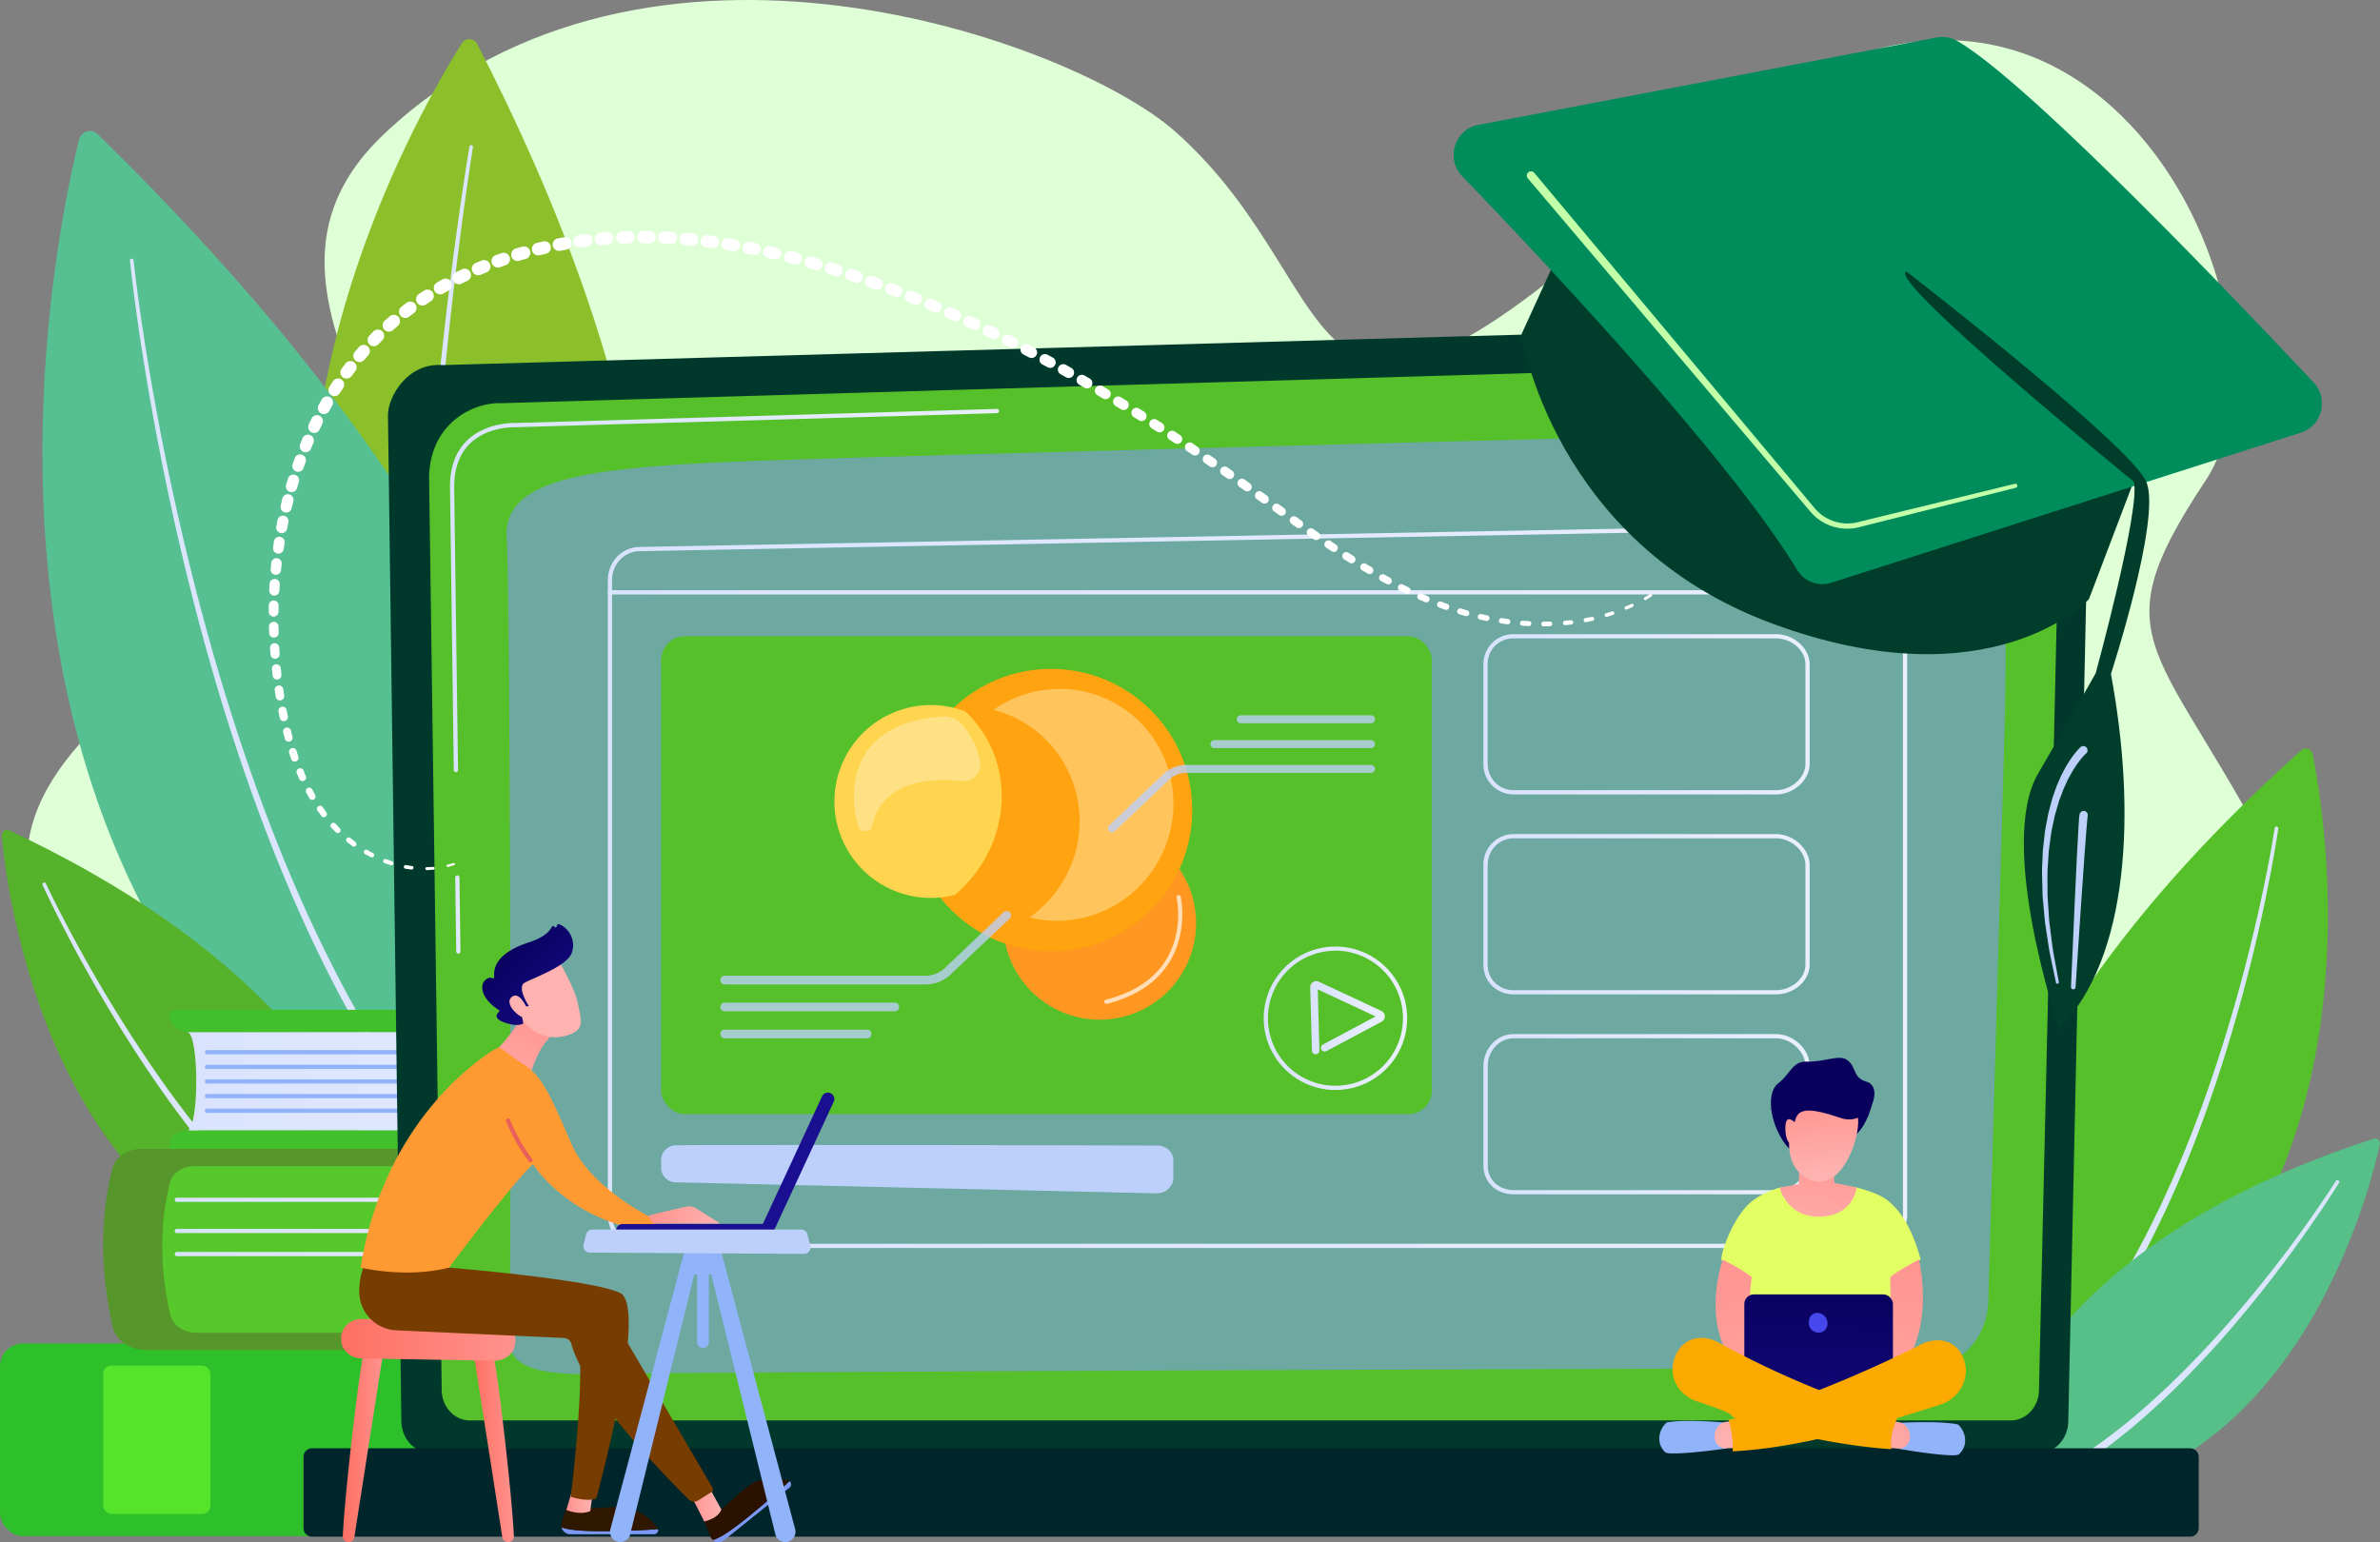 <?xml version="1.0" encoding="UTF-8"?> <svg xmlns="http://www.w3.org/2000/svg" xmlns:xlink="http://www.w3.org/1999/xlink" viewBox="0 0 2090.51 1354.72"><rect x="0" y="0" width="2090.51" height="1354.72" fill="#808080" stroke="none"/> <defs> <style> .cls-1 { fill: #dfffd6; } .cls-2 { fill: #8bc02b; } .cls-3 { fill: #dce5fe; } .cls-4 { fill: #56c092; } .cls-5 { fill: #56b12b; } .cls-6 { fill: #56c02b; } .cls-7 { fill: #56c088; } .cls-8 { fill: url(#linear-gradient); } .cls-9 { fill: #42c02b; } .cls-10 { fill: #91b3fa; } .cls-11 { fill: #2ec02b; } .cls-12 { fill: #56e42b; } .cls-13 { fill: #56c82b; } .cls-14 { fill: url(#linear-gradient-2); } .cls-15 { fill: url(#linear-gradient-3); } .cls-16 { fill: url(#linear-gradient-4); } .cls-17 { fill: #56962b; } .cls-18 { fill: #00392b; } .cls-19 { fill: url(#linear-gradient-5); } .cls-20 { fill: url(#linear-gradient-6); } .cls-21 { opacity: 0.58; } .cls-22 { fill: #7d97f4; } .cls-23 { fill: #00252b; } .cls-24 { fill: url(#linear-gradient-7); } .cls-25 { fill: url(#linear-gradient-8); } .cls-26 { fill: url(#linear-gradient-9); } .cls-27 { fill: url(#linear-gradient-10); } .cls-28 { fill: #bdd0fb; } .cls-29 { fill: url(#linear-gradient-11); } .cls-30, .cls-37, .cls-38 { fill: #fff; } .cls-31 { fill: url(#linear-gradient-12); } .cls-32 { fill: url(#linear-gradient-13); } .cls-33 { fill: #ff9720; } .cls-34 { fill: #ffa410; } .cls-35 { fill: #ffc55c; } .cls-36 { fill: #ffd44e; } .cls-37 { opacity: 0.31; } .cls-38 { opacity: 0.68; } .cls-39 { opacity: 0.78; } .cls-40 { fill: #003e2b; } .cls-41 { fill: #008d5b; } .cls-42 { fill: #c3ffa8; } .cls-43 { fill: url(#linear-gradient-14); } .cls-44 { fill: url(#linear-gradient-15); } .cls-45 { fill: url(#linear-gradient-16); } .cls-46 { fill: #301700; } .cls-47 { fill: url(#linear-gradient-17); } .cls-48 { fill: #2b1100; } .cls-49 { fill: #773c00; } .cls-50 { fill: url(#linear-gradient-18); } .cls-51 { fill: url(#linear-gradient-19); } .cls-52 { fill: #ff9a33; } .cls-53 { fill: url(#linear-gradient-20); } .cls-54 { fill: url(#linear-gradient-21); } .cls-55 { fill: url(#linear-gradient-22); } .cls-56 { fill: url(#linear-gradient-23); } .cls-57 { fill: url(#linear-gradient-24); } .cls-58 { fill: url(#linear-gradient-25); } .cls-59 { fill: url(#linear-gradient-26); } .cls-60 { fill: url(#linear-gradient-27); } .cls-61 { fill: #e2ff64; } .cls-62 { fill: url(#linear-gradient-28); } .cls-63 { fill: url(#linear-gradient-29); } .cls-64 { fill: url(#linear-gradient-30); } .cls-65 { fill: url(#linear-gradient-31); } .cls-66 { fill: url(#linear-gradient-32); } .cls-67 { fill: #fcaa00; } .cls-68 { fill: url(#linear-gradient-33); } .cls-69 { fill: url(#linear-gradient-34); } .cls-70 { fill: url(#linear-gradient-35); } .cls-71 { fill: url(#linear-gradient-36); } .cls-72 { fill: url(#linear-gradient-37); } </style> <linearGradient id="linear-gradient" x1="360.46" y1="1087.34" x2="865.4" y2="1087.34" gradientUnits="userSpaceOnUse"> <stop offset="0" stop-color="#dae3fe"></stop> <stop offset="1" stop-color="#e9effd"></stop> </linearGradient> <linearGradient id="linear-gradient-2" x1="349.66" y1="1191.46" x2="915.41" y2="1191.46" xlink:href="#linear-gradient"></linearGradient> <linearGradient id="linear-gradient-3" x1="349.66" y1="1218.9" x2="902.13" y2="1218.9" xlink:href="#linear-gradient"></linearGradient> <linearGradient id="linear-gradient-4" x1="349.66" y1="1239.1" x2="895.31" y2="1239.1" xlink:href="#linear-gradient"></linearGradient> <linearGradient id="linear-gradient-5" x1="596.04" y1="940.85" x2="600.64" y2="940.85" xlink:href="#linear-gradient"></linearGradient> <linearGradient id="linear-gradient-6" x1="591.41" y1="656.26" x2="1073.64" y2="656.26" xlink:href="#linear-gradient"></linearGradient> <linearGradient id="linear-gradient-7" x1="730.06" y1="915.79" x2="1871.37" y2="915.79" xlink:href="#linear-gradient"></linearGradient> <linearGradient id="linear-gradient-8" x1="1499.16" y1="764.93" x2="1785.67" y2="764.93" xlink:href="#linear-gradient"></linearGradient> <linearGradient id="linear-gradient-9" x1="1499.16" y1="940.6" x2="1785.67" y2="940.6" xlink:href="#linear-gradient"></linearGradient> <linearGradient id="linear-gradient-10" x1="1499.16" y1="1116.27" x2="1785.67" y2="1116.27" xlink:href="#linear-gradient"></linearGradient> <linearGradient id="linear-gradient-11" x1="730.06" y1="657.81" x2="1871.37" y2="657.81" xlink:href="#linear-gradient"></linearGradient> <linearGradient id="linear-gradient-12" x1="1306.13" y1="1031.92" x2="1432.19" y2="1031.92" xlink:href="#linear-gradient"></linearGradient> <linearGradient id="linear-gradient-13" x1="1347.03" y1="1031.47" x2="1412.51" y2="1031.47" xlink:href="#linear-gradient"></linearGradient> <linearGradient id="linear-gradient-14" x1="497.25" y1="1407.02" x2="532.73" y2="1407.02" gradientUnits="userSpaceOnUse"> <stop offset="0" stop-color="#fe7062"></stop> <stop offset="1" stop-color="#ff928e"></stop> </linearGradient> <linearGradient id="linear-gradient-15" x1="612.08" y1="1407.02" x2="647.56" y2="1407.02" xlink:href="#linear-gradient-14"></linearGradient> <linearGradient id="linear-gradient-16" x1="495.79" y1="1314.53" x2="648.93" y2="1314.53" xlink:href="#linear-gradient-14"></linearGradient> <linearGradient id="linear-gradient-17" x1="693.62" y1="1456.66" x2="716.59" y2="1456.66" gradientUnits="userSpaceOnUse"> <stop offset="0" stop-color="#ff928e"></stop> <stop offset="1" stop-color="#feb3b1"></stop> </linearGradient> <linearGradient id="linear-gradient-18" x1="802.39" y1="1458.59" x2="829.81" y2="1458.59" xlink:href="#linear-gradient-17"></linearGradient> <linearGradient id="linear-gradient-19" x1="677.51" y1="1011.8" x2="617.51" y2="1136.8" xlink:href="#linear-gradient-17"></linearGradient> <linearGradient id="linear-gradient-20" x1="701.83" y1="1040.19" x2="680.26" y2="1083.32" gradientUnits="userSpaceOnUse"> <stop offset="0" stop-color="#e1473d"></stop> <stop offset="1" stop-color="#e9605a"></stop> </linearGradient> <linearGradient id="linear-gradient-21" x1="765.58" y1="1204.81" x2="828.91" y2="1204.81" xlink:href="#linear-gradient-17"></linearGradient> <linearGradient id="linear-gradient-22" x1="2557.15" y1="1115.97" x2="2559.15" y2="1194.97" gradientTransform="translate(-2069.8 -150.95) rotate(-7.5)" xlink:href="#linear-gradient-17"></linearGradient> <linearGradient id="linear-gradient-23" x1="2539.23" y1="1463.69" x2="2600.68" y2="1542.81" gradientTransform="translate(-2069.8 -150.95) rotate(-7.5)" gradientUnits="userSpaceOnUse"> <stop offset="0" stop-color="#09005d"></stop> <stop offset="1" stop-color="#1a0f91"></stop> </linearGradient> <linearGradient id="linear-gradient-24" x1="2534.93" y1="1116.54" x2="2536.93" y2="1195.54" gradientTransform="translate(-2069.8 -150.95) rotate(-7.5)" xlink:href="#linear-gradient-17"></linearGradient> <linearGradient id="linear-gradient-25" x1="5185.31" y1="-9174.02" x2="5015.95" y2="-9010.28" gradientTransform="matrix(-1.39, -0.07, -0.07, 1.39, -6236.51, -215.95)" xlink:href="#linear-gradient-23"></linearGradient> <linearGradient id="linear-gradient-26" x1="2364.25" y1="-8925.23" x2="2194.89" y2="-8761.5" gradientTransform="matrix(0.65, -1.23, -1.23, -0.65, 7293.9, -7927.84)" xlink:href="#linear-gradient-23"></linearGradient> <linearGradient id="linear-gradient-27" x1="1983.21" y1="741.57" x2="1990.54" y2="790.9" gradientTransform="translate(-46.67 443.23) rotate(9.25)" xlink:href="#linear-gradient-23"></linearGradient> <linearGradient id="linear-gradient-28" x1="1694.62" y1="1222.48" x2="1807.75" y2="1495.75" xlink:href="#linear-gradient-17"></linearGradient> <linearGradient id="linear-gradient-29" x1="-7298.24" y1="1221.89" x2="-7185.11" y2="1495.16" gradientTransform="matrix(-1, 0, 0, 1, -5403.07, 0)" xlink:href="#linear-gradient-17"></linearGradient> <linearGradient id="linear-gradient-30" x1="1598.93" y1="1120.49" x2="1593.06" y2="1358.08" gradientTransform="matrix(1, 0, 0, 1, 0, 0)" xlink:href="#linear-gradient-23"></linearGradient> <linearGradient id="linear-gradient-31" x1="1903.81" y1="1289.64" x2="1838.55" y2="1466.39" xlink:href="#linear-gradient-17"></linearGradient> <linearGradient id="linear-gradient-32" x1="1773.07" y1="1236.37" x2="1707.78" y2="1413.22" xlink:href="#linear-gradient-17"></linearGradient> <linearGradient id="linear-gradient-33" x1="1797.78" y1="1134.88" x2="1787.11" y2="1241.54" xlink:href="#linear-gradient-17"></linearGradient> <linearGradient id="linear-gradient-34" x1="1794.42" y1="1099.6" x2="1801.76" y2="1168.93" xlink:href="#linear-gradient-17"></linearGradient> <linearGradient id="linear-gradient-35" x1="1983.4" y1="741.54" x2="1990.73" y2="790.87" gradientTransform="translate(-46.67 443.23) rotate(9.25)" xlink:href="#linear-gradient-23"></linearGradient> <linearGradient id="linear-gradient-36" x1="1766.17" y1="1102.59" x2="1773.5" y2="1171.92" xlink:href="#linear-gradient-17"></linearGradient> <linearGradient id="linear-gradient-37" x1="1794.44" y1="1239.57" x2="1790.64" y2="1421.51" gradientUnits="userSpaceOnUse"> <stop offset="0" stop-color="#4042e2"></stop> <stop offset="1" stop-color="#4f52ff"></stop> </linearGradient> </defs> <g id="Illustration"> <g> <path class="cls-1" d="M533.63,255.07c-146.18,137.8,71.09,288.24-31.25,366.79s-536.43,247.07-72,494.8,495.76,380.72,802.93,184.59,275.1-176.45,545-75.06,531.94-100.9,424.47-313.66-166.61-206.15-69.35-352.86S2015.37-35.87,1668.64,286.94,1393,397.88,1227.93,252.58C1138.58,173.91,764.65,37.29,533.63,255.07Z" transform="translate(-196.17 -137.45)"></path> <g> <path class="cls-2" d="M601.92,175.44c-48.45,76.67-312.22,534.37,72.82,859,0,0,251.21-256.62-59.52-858.48A7.67,7.67,0,0,0,601.92,175.44Z" transform="translate(-196.17 -137.45)"></path> <path class="cls-3" d="M611.6,266.77c-4.52,28.57-8.46,57.27-12.15,86s-7,57.47-10,86.26c-6,57.57-10.74,115.29-13.69,173.08s-4.12,115.69-2.18,173.46q1.32,43.34,5.83,86.43c3.07,28.69,7.27,57.27,13.7,85.31h0a3.72,3.72,0,0,1-7.26,1.67v0c-6.35-28.48-10.41-57.34-13.32-86.26s-4.62-57.93-5.32-86.94c-1.6-58,0-116.06,3.25-173.94s8.4-115.65,14.78-173.26q4.77-43.2,10.56-86.28c3.87-28.72,8-57.4,12.7-86a1.57,1.57,0,0,1,3.11.5Z" transform="translate(-196.17 -137.45)"></path> </g> <g> <path class="cls-4" d="M265.66,260C238.16,371.5,104.6,1026.93,697.14,1262.74c0,0,199-408.87-415.28-1007.41A9.71,9.71,0,0,0,265.66,260Z" transform="translate(-196.17 -137.45)"></path> <path class="cls-3" d="M313.46,366c4.33,38.31,10.26,76.5,16.94,114.5S344.75,556.33,353.32,594c17.17,75.24,37.9,149.7,63.43,222.5s55.92,143.94,93.65,211.11c9.38,16.82,19.39,33.27,29.81,49.44s21.41,32,33,47.3a619.21,619.21,0,0,0,77.09,85.38l0,0a3.72,3.72,0,1,1-5,5.49v0a626.53,626.53,0,0,1-77.6-86.73q-17.46-23.3-33.07-47.86c-10.43-16.34-20.43-32.95-29.79-49.92-37.65-67.77-67.75-139.41-93.09-212.48s-45.7-147.86-62.55-223.31q-12.61-56.61-22.43-113.78c-6.52-38.11-12.28-76.33-16.45-114.81a1.58,1.58,0,0,1,3.14-.34Z" transform="translate(-196.17 -137.45)"></path> </g> <g> <path class="cls-5" d="M197.67,872.12c5.5,58.35,50.28,396.13,350.28,398.77,0,0,23.33-232.18-343.84-404C200.9,865.38,197.31,868.3,197.67,872.12Z" transform="translate(-196.17 -137.45)"></path> <path class="cls-3" d="M236.43,913.57c7.87,16.65,16.41,33,25.18,49.28S279.54,995.11,289,1011s19.3,31.46,29.46,46.85,20.66,30.56,31.63,45.36,22.24,29.4,34.14,43.45,24.1,27.85,37.1,40.85c3.18,3.33,6.49,6.5,9.82,9.67s6.55,6.44,10,9.45l10.25,9.19,10.59,8.79A377.78,377.78,0,0,0,507,1256l0,0a3.72,3.72,0,1,1-3.78,6.41l0,0c-32.07-19.37-60.58-43.79-86.4-70.47-13-13.27-25.2-27.29-37-41.57s-23.06-29.06-33.93-44.06-21.3-30.33-31.35-45.89-19.75-31.32-29.11-47.3S267,981,258.35,964.59s-17-32.86-24.79-49.71a1.58,1.58,0,0,1,2.86-1.33Z" transform="translate(-196.17 -137.45)"></path> </g> <g> <path class="cls-6" d="M2227.5,800c14.19,70.34,80,483.05-296.15,614.39,0,0-113.29-260.54,286.16-617.73A6.07,6.07,0,0,1,2227.5,800Z" transform="translate(-196.17 -137.45)"></path> <path class="cls-3" d="M2197.37,865.23c-3.6,23.95-8.22,47.65-13.26,71.29s-10.72,47.13-17,70.48-13.07,46.54-20.5,69.55c-1.91,5.73-3.7,11.51-5.7,17.21L2135,1110.9c-4.17,11.35-8.25,22.73-12.77,34-4.31,11.3-9.12,22.4-13.82,33.56L2101,1195c-2.42,5.55-5.19,10.94-7.76,16.42a705.64,705.64,0,0,1-34.7,63.84l-4.73,7.77-5,7.6-5,7.6-2.5,3.8-2.66,3.7L2028,1320.49l-11.3,14.3a414,414,0,0,1-50.81,52.36,3.72,3.72,0,0,1-4.84-5.66h0l0,0a407.21,407.21,0,0,0,50.25-51l11.25-14,10.62-14.51,2.65-3.63,2.5-3.74,5-7.48,5-7.48,4.74-7.65a697,697,0,0,0,34.87-63.07c2.6-5.42,5.39-10.75,7.84-16.24l7.5-16.41c4.75-11.06,9.62-22.07,14-33.28,4.58-11.13,8.72-22.44,13-33.71l6-17c2-5.67,3.86-11.41,5.8-17.11q11.37-34.29,20.95-69.17t17.43-70.16c5.2-23.52,10-47.19,13.74-71v0a1.58,1.58,0,0,1,3.12.48Z" transform="translate(-196.17 -137.45)"></path> </g> <g> <path class="cls-7" d="M2286.57,1143c-11.2,50.32-87.3,340.21-349.41,309.63,0,0,5.08-205.19,344.36-314.91C2284.49,1136.75,2287.3,1139.7,2286.57,1143Z" transform="translate(-196.17 -137.45)"></path> <path class="cls-3" d="M2250.72,1176.48c-8.63,13.86-17.74,27.33-27.07,40.69s-19,26.47-28.87,39.4-20.09,25.64-30.57,38.12-21.22,24.75-32.37,36.65-22.52,23.6-34.43,34.77-24.06,22.1-36.88,32.27c-25.46,20.48-53,38.71-83.18,52.14a3.72,3.72,0,1,1-3-6.8h0l.07,0c29.45-12.73,56.79-30.33,82.16-50.29,12.77-9.91,24.94-20.59,36.85-31.54s23.37-22.43,34.57-34.14,22-23.79,32.59-36.1,20.85-24.85,30.86-37.62,19.75-25.76,29.2-39,18.69-26.56,27.39-40.21l0,0a1.58,1.58,0,0,1,2.67,1.68Z" transform="translate(-196.17 -137.45)"></path> </g> <g> <g> <g> <path class="cls-8" d="M360.46,1130.6H865.4v-86.52H360.46C371.27,1044.08,371.27,1130.6,360.46,1130.6Z" transform="translate(-196.17 -137.45)"></path> <path class="cls-9" d="M865.4,1109v-39.59c0-14-10-25.28-22.29-25.28H362.59c-9.68,0-17.53-6.71-17.53-15,0-2.52,2.38-4.56,5.33-4.56H875.56c12,0,31.17,16.21,31.17,36.21V1116c0,18.85-18.57,34.13-29.92,34.13H353.15c-4.47,0-8.09-3.1-8.09-6.92,0-7,6.61-12.64,14.76-12.64H846.3C856.85,1130.6,865.4,1120.91,865.4,1109Z" transform="translate(-196.17 -137.45)"></path> </g> <path class="cls-10" d="M851.39,1063.7H377.94a1.87,1.87,0,0,1,0-3.73H851.39a1.87,1.87,0,0,1,0,3.73Z" transform="translate(-196.17 -137.45)"></path> <path class="cls-10" d="M851.39,1076.54H377.94a1.86,1.86,0,0,1,0-3.72H851.39a1.86,1.86,0,0,1,0,3.72Z" transform="translate(-196.17 -137.45)"></path> <path class="cls-10" d="M851.39,1089.38H377.94a1.86,1.86,0,1,1,0-3.72H851.39a1.86,1.86,0,1,1,0,3.72Z" transform="translate(-196.17 -137.45)"></path> <path class="cls-10" d="M851.39,1102.22H377.94a1.86,1.86,0,1,1,0-3.72H851.39a1.86,1.86,0,1,1,0,3.72Z" transform="translate(-196.17 -137.45)"></path> <path class="cls-10" d="M851.39,1115.06H377.94a1.86,1.86,0,0,1,0-3.72H851.39a1.86,1.86,0,0,1,0,3.72Z" transform="translate(-196.17 -137.45)"></path> </g> <g> <rect class="cls-11" y="1180.24" width="801.64" height="169.18" rx="20.09"></rect> <rect class="cls-12" x="90.6" y="1199.69" width="94.17" height="130.3" rx="7.24"></rect> </g> <g> <path class="cls-13" d="M933.92,1159.57v29.13a16.19,16.19,0,0,1-7.14,13l-4.49,3.24c-3.68,2.65-2.91,7.58,1.47,9.36h0c2.89,1.17,3.43,4.41,1,6.19l-5.65,4.2a6.19,6.19,0,0,0,0,10.32l4.06,3a5.76,5.76,0,0,1-.21,9.71l-4.36,3c-3,2.1-3.53,5.81-1.15,8.42l2.4,2.63a9.73,9.73,0,0,1,2.65,6.55v46H331.39V1156.8Z" transform="translate(-196.17 -137.45)"></path> <path class="cls-14" d="M351.87,1193.3H913.2a1.88,1.88,0,1,0,0-3.69H351.87a1.88,1.88,0,1,0,0,3.69Z" transform="translate(-196.17 -137.45)"></path> <path class="cls-15" d="M351.87,1220.75h548a1.88,1.88,0,1,0,0-3.69h-548a1.88,1.88,0,1,0,0,3.69Z" transform="translate(-196.17 -137.45)"></path> <path class="cls-16" d="M351.87,1241H893.1a1.88,1.88,0,1,0,0-3.7H351.87a1.88,1.88,0,1,0,0,3.7Z" transform="translate(-196.17 -137.45)"></path> <path class="cls-17" d="M320.67,1146.75H946.85c4.77,0,9,2.9,9.49,6.86.52,4.54-3.76,8.36-9.1,8.36H366.62c-10.2,0-19,6-21.13,14.27-9.49,37.25-8.77,76,.17,116.06,2.08,9.28,11.82,16,23.14,16H935.38c4.77,0,9,2.91,9.48,6.87.52,4.54-3.75,8.36-9.09,8.36H324.82c-14.6,0-27.18-8.69-29.79-20.67-10.55-48.55-11.47-95.16,0-139.24,2.57-9.89,13.18-16.88,25.31-16.88Z" transform="translate(-196.17 -137.45)"></path> </g> </g> <g> <g> <path class="cls-18" d="M2012.89,1385.66c0,15.62-11.75,28.4-26.11,28.4H574.8c-14.36,0-26.11-12.78-26.11-28.4L536.94,502c0-15.63,16.91-46.13,47.89-43.84l1379.94-38.88c18-.51,35.44,7.05,48.2,20.9s19.74,32.78,19.32,52.39Z" transform="translate(-196.17 -137.45)"></path> <path class="cls-6" d="M1987.12,1358.4c0,14.8-11.12,26.9-24.71,26.9H608.86c-13.59,0-24.71-12.1-24.71-26.9L573.07,556.25c1.3-48.28,40.16-65.63,63.72-64.6L1959.34,453a44.29,44.29,0,0,1,33.87,14.68,52.81,52.81,0,0,1,13.58,36.85Z" transform="translate(-196.17 -137.45)"></path> <g> <path class="cls-19" d="M598.78,975.24a1.86,1.86,0,0,1-1.86-1.83L596,908.35a1.86,1.86,0,1,1,3.72-.05l.88,65.05a1.86,1.86,0,0,1-1.83,1.89Z" transform="translate(-196.17 -137.45)"></path> <path class="cls-20" d="M596.63,815.82a1.85,1.85,0,0,1-1.86-1.83l-3.36-249.16c.07-17.36,5.23-31,15.32-40.68,16.75-16,41.61-15.15,42.65-15.11l422.35-12.35a1.83,1.83,0,0,1,1.91,1.81,1.86,1.86,0,0,1-1.81,1.91L649.37,512.76c-1.14,0-24.45-.84-40.07,14.08-9.33,8.92-14.1,21.7-14.17,38l3.36,249.12a1.85,1.85,0,0,1-1.83,1.88Z" transform="translate(-196.17 -137.45)"></path> </g> <g class="cls-21"> <path class="cls-22" d="M643.78,1313.9c1.42-66.29.89-653.39-2.6-704.1s69-60.21,180.36-65.92,1050.71-28.29,1074.9-30.43c54.37-4.8,65.62,83.69,60.18,275.8-4.09,144.33-10.86,382.09-14,491.43-.93,32.55-25.37,58.38-55.28,58.47-226,.68-1092.45,3.38-1150.12,5.26C670.87,1346.56,643.22,1340.19,643.78,1313.9Z" transform="translate(-196.17 -137.45)"></path> </g> </g> <path class="cls-23" d="M274.11,1272.32H1923.76a7.5,7.5,0,0,1,7.5,7.5v62.63a7.51,7.51,0,0,1-7.51,7.51H274.11a7.51,7.51,0,0,1-7.51-7.51v-62.63A7.51,7.51,0,0,1,274.11,1272.32Z"></path> <g> <path class="cls-24" d="M1842.8,1233.82H757.94c-15.63,0-27.88-12.93-27.88-29.44V647.24c0-16.14,12.16-29,27.69-29.29l1084.7-20.18a27.91,27.91,0,0,1,20.38,8.41,29.94,29.94,0,0,1,8.54,20.89v577.31C1871.37,1220.61,1858.55,1233.82,1842.8,1233.82Zm-1085-612.15c-13.47.25-24,11.48-24,25.57v557.14c0,14.42,10.61,25.72,24.16,25.72H1842.8c13.7,0,24.85-11.54,24.85-25.72V627.07a26.11,26.11,0,0,0-7.47-18.27,24.12,24.12,0,0,0-17.66-7.31Z" transform="translate(-196.17 -137.45)"></path> <rect class="cls-6" x="580.74" y="558.92" width="676.98" height="419.9" rx="20.86"></rect> <g> <path class="cls-25" d="M1756,835.35H1525.87a26.5,26.5,0,0,1-26.71-26.85V721a26.3,26.3,0,0,1,26.71-26.44H1756c15.83,0,29.72,12.36,29.72,26.44V808.5C1785.67,822.8,1771.78,835.35,1756,835.35ZM1525.87,698.24c-13.1,0-23,9.76-23,22.71V808.5c0,11.37,8.6,23.12,23,23.12H1756c13.61,0,26-11,26-23.12V721c0-12.1-12.15-22.71-26-22.71Z" transform="translate(-196.17 -137.45)"></path> <path class="cls-26" d="M1756,1011H1525.87c-15.22,0-26.71-11.2-26.71-26.06V897.41a26.69,26.69,0,0,1,26.71-27.22H1756c15.56,0,29.72,13,29.72,27.22V985C1785.67,999.09,1772.06,1011,1756,1011ZM1525.87,873.91c-14.39,0-23,12-23,23.5V985c0,12.73,9.89,22.34,23,22.34H1756c13.85,0,26-10.44,26-22.34V897.41c0-12.3-12.39-23.5-26-23.5Z" transform="translate(-196.17 -137.45)"></path> <path class="cls-27" d="M1756,1186.69H1525.87c-15.47,0-26.71-10.62-26.71-25.26v-87.55c0-13.48,10.21-28,26.71-28H1756c15.56,0,29.72,13.35,29.72,28v87.55C1785.67,1175.36,1772.34,1186.69,1756,1186.69Zm-230.08-137.11c-14.2,0-23,12.61-23,24.3v87.55c0,12.48,9.67,21.54,23,21.54H1756c14.09,0,26-9.87,26-21.54v-87.55c0-12.49-12.64-24.3-26-24.3Z" transform="translate(-196.17 -137.45)"></path> </g> <path class="cls-28" d="M1213.18,1143.8c-64.75-.16-358.28-.84-423.16-.23-7,.06-13.11,5.74-13.11,12.72v7.1a12.76,12.76,0,0,0,12.47,12.72l422.53,9.7c3.43.08,7.68-1.23,10.13-3.62s4.76-5.67,4.76-9.1v-16.57C1226.8,1149.5,1220.2,1143.81,1213.18,1143.8Z" transform="translate(-196.17 -137.45)"></path> <path class="cls-29" d="M1869.51,659.67H731.92a1.86,1.86,0,0,1,0-3.72H1869.51a1.86,1.86,0,0,1,0,3.72Z" transform="translate(-196.17 -137.45)"></path> <path class="cls-30" d="M1732.25,642.53h-1.85a12.73,12.73,0,0,1-12.72-12.71V628a12.73,12.73,0,0,1,12.72-12.71h1.85A12.73,12.73,0,0,1,1745,628v1.86A12.73,12.73,0,0,1,1732.25,642.53ZM1730.4,619a9,9,0,0,0-9,9v1.86a9,9,0,0,0,9,9h1.85a9,9,0,0,0,9-9V628a9,9,0,0,0-9-9Z" transform="translate(-196.17 -137.45)"></path> <path class="cls-30" d="M1781.53,642.53h-1.86A12.72,12.72,0,0,1,1767,629.82V628a12.72,12.72,0,0,1,12.71-12.71h1.86A12.72,12.72,0,0,1,1794.24,628v1.86A12.72,12.72,0,0,1,1781.53,642.53ZM1779.67,619a9,9,0,0,0-9,9v1.86a9,9,0,0,0,9,9h1.86a9,9,0,0,0,9-9V628a9,9,0,0,0-9-9Z" transform="translate(-196.17 -137.45)"></path> <path class="cls-30" d="M1832.94,642.53h-1.85a12.73,12.73,0,0,1-12.72-12.71V628a12.73,12.73,0,0,1,12.72-12.71h1.85A12.73,12.73,0,0,1,1845.66,628v1.86A12.73,12.73,0,0,1,1832.94,642.53ZM1831.09,619a9,9,0,0,0-9,9v1.86a9,9,0,0,0,9,9h1.85a9,9,0,0,0,9-9V628a9,9,0,0,0-9-9Z" transform="translate(-196.17 -137.45)"></path> <g> <path class="cls-31" d="M1369.19,1095a63,63,0,1,1,63-63.06v.07A63.07,63.07,0,0,1,1369.19,1095Zm0-122.34a59.31,59.31,0,1,0,59.28,59.35v-.07A59.34,59.34,0,0,0,1369.19,972.61Z" transform="translate(-196.17 -137.45)"></path> <path class="cls-32" d="M1351.78,1063.58a3.26,3.26,0,0,1-3.26-3.18l-1.49-55.64a5.25,5.25,0,0,1,7.48-4.9l55,25.71a5.25,5.25,0,0,1,.24,9.39l-48.52,25.87a3.26,3.26,0,0,1-3.07-5.76l46.28-24.67-50.8-23.76,1.43,53.59a3.26,3.26,0,0,1-3.17,3.35Z" transform="translate(-196.17 -137.45)"></path> </g> <g> <path class="cls-33" d="M1077.63,955.63c21-55,79-85.57,132.76-68.59a101.1,101.1,0,0,1,16.46,6.85,84.73,84.73,0,1,1-149.22,61.74Z" transform="translate(-196.17 -137.45)"></path> <circle class="cls-34" cx="1119.37" cy="849.1" r="124.03" transform="translate(-468.72 902.76) rotate(-45)"></circle> <path class="cls-35" d="M1092.41,770.4c48.81,26.71,66.42,88.48,39.34,138a102.91,102.91,0,0,1-31.3,35c43.56,10.9,90.9-8.76,113.74-50.49,27.08-49.48,9.47-111.25-39.34-138-34.58-18.93-75.55-15.18-106.12,6.21A99.72,99.72,0,0,1,1092.41,770.4Z" transform="translate(-196.17 -137.45)"></path> <path class="cls-36" d="M1034.88,923.62c45-38,54.76-102.78,21-147.94A100.86,100.86,0,0,0,1044,762.4a84.72,84.72,0,1,0-9.11,161.22Z" transform="translate(-196.17 -137.45)"></path> <path class="cls-37" d="M1042.84,775.57a79.3,79.3,0,0,1,14.21,30.27,14.67,14.67,0,0,1-15.91,17.7c-25.27-2.64-70-1.3-78.69,39.05-1.41,6.51-10.62,6.81-12.51.41-9.22-31.23-7.31-90.41,73.89-96.09A21.92,21.92,0,0,1,1042.84,775.57Z" transform="translate(-196.17 -137.45)"></path> <path class="cls-38" d="M1168,1019.36a1.86,1.86,0,0,1-.46-3.67c32.48-8.32,52.81-25.91,60.41-52.27a82.45,82.45,0,0,0,1.73-37.26,1.86,1.86,0,1,1,3.62-.84c.17.73,16,73.28-64.83,94A1.89,1.89,0,0,1,1168,1019.36Z" transform="translate(-196.17 -137.45)"></path> </g> <g class="cls-39"> <path class="cls-28" d="M1172.87,868.7a3.49,3.49,0,0,0,2.42-1l47.73-45.2a22.12,22.12,0,0,1,15.3-6.1h162.44a3.52,3.52,0,0,0,0-7H1238.32a29.17,29.17,0,0,0-20.14,8l-47.72,45.21a3.52,3.52,0,0,0,2.41,6.07Z" transform="translate(-196.17 -137.45)"></path> <path class="cls-28" d="M1263.26,794.63h137.5a3.52,3.52,0,0,0,0-7h-137.5a3.52,3.52,0,1,0,0,7Z" transform="translate(-196.17 -137.45)"></path> <path class="cls-28" d="M1285.63,772.83h115.13a3.52,3.52,0,0,0,0-7H1285.63a3.52,3.52,0,0,0,0,7Z" transform="translate(-196.17 -137.45)"></path> </g> <g class="cls-39"> <path class="cls-28" d="M1080.35,937.78a3.83,3.83,0,0,0-2.63,1.05L1025.87,988a24.11,24.11,0,0,1-16.63,6.63H832.73a3.82,3.82,0,0,0,0,7.64h176.51a31.72,31.72,0,0,0,21.88-8.72L1083,944.38a3.82,3.82,0,0,0,.14-5.4A3.78,3.78,0,0,0,1080.35,937.78Z" transform="translate(-196.17 -137.45)"></path> <path class="cls-28" d="M982.14,1018.26H832.73a3.82,3.82,0,1,0,0,7.64H982.14a3.82,3.82,0,0,0,0-7.64Z" transform="translate(-196.17 -137.45)"></path> <path class="cls-28" d="M957.83,1042H832.73a3.82,3.82,0,0,0,0,7.64h125.1a3.82,3.82,0,1,0,0-7.64Z" transform="translate(-196.17 -137.45)"></path> </g> </g> </g> <g> <path class="cls-40" d="M1582.55,321.82l-50,109.38s27.67,182.75,220.21,254S2031,663.86,2031,663.86l61.26-161.23Z" transform="translate(-196.17 -137.45)"></path> <path class="cls-41" d="M1897.32,170.39l-402.77,76.82c-20.74,3.95-28.8,29.79-14,45.09,71.91,74.63,235,248.05,294,345.58a26.09,26.09,0,0,0,30.32,11.46l412.29-131.79c18.65-6,24.72-29.71,11.24-44.06-71.06-75.68-252.14-265.45-313.38-300.22A25.83,25.83,0,0,0,1897.32,170.39Z" transform="translate(-196.17 -137.45)"></path> <path class="cls-40" d="M1870.62,375.87s197.63,152.92,210.88,185-31.17,168.66-31.17,168.66c22.56,121,16.14,249.54-45.47,311.61,0,0-55-161.3-18.54-224S2037,728.75,2037,728.75s39.95-146.25,33.33-168.25C2070.29,560.5,1852.1,382.79,1870.62,375.87Z" transform="translate(-196.17 -137.45)"></path> <path class="cls-42" d="M1543.83,289.31l183,218.9,45.75,54.72L1784,576.61l5.72,6.84a42.65,42.65,0,0,0,6,5.87,37.67,37.67,0,0,0,31.69,7L1966,562.44a1.81,1.81,0,0,1,.87,3.51l-138.36,34.79a42.35,42.35,0,0,1-35.7-7.62,47.58,47.58,0,0,1-6.77-6.53l-5.77-6.81-11.53-13.6-46.11-54.41L1538.13,294.1a3.72,3.72,0,0,1,5.68-4.81Z" transform="translate(-196.17 -137.45)"></path> <path class="cls-28" d="M2028.41,799.48l-.46.41-.53.53-1.06,1.08-2,2.35c-1.35,1.59-2.57,3.34-3.86,5l-3.5,5.36c-1.09,1.84-2.09,3.74-3.14,5.61a61,61,0,0,0-2.86,5.79c-.88,2-1.85,3.9-2.66,5.91l-2.26,6.09a62.72,62.72,0,0,0-2.1,6.15l-1.81,6.27a62.18,62.18,0,0,0-1.64,6.31c-.87,4.27-1.83,8.53-2.64,12.82l-1.75,13c-.13,1.09-.32,2.17-.41,3.26l-.21,3.28-.42,6.56c-.83,8.74-.4,17.53-.47,26.32,0,2.2.12,4.39.27,6.58l.45,6.59c.31,4.38.54,8.78.93,13.17,1.16,8.72,2.14,17.49,3.45,26.2l4.84,26v.07a1.28,1.28,0,0,1-1,1.5,1.3,1.3,0,0,1-1.51-1l-5.46-26.05c-1.52-8.75-2.71-17.55-4.08-26.33-.5-4.42-.83-8.86-1.25-13.29l-.6-6.64c-.21-2.22-.42-4.43-.43-6.66-.13-8.91-.77-17.82-.13-26.74l.28-6.69.13-3.35c.07-1.12.24-2.22.35-3.34l1.48-13.34c.73-4.42,1.61-8.82,2.42-13.24a65,65,0,0,1,1.55-6.56L1998,842a65,65,0,0,1,2-6.44l2.21-6.4c.8-2.12,1.77-4.17,2.65-6.26a65.05,65.05,0,0,1,2.87-6.17c1.07-2,2.08-4.05,3.2-6l3.62-5.84c1.37-1.86,2.65-3.78,4.12-5.59l2.25-2.7,1.24-1.32.63-.66.76-.71a3.72,3.72,0,1,1,5.1,5.42l0,0Z" transform="translate(-196.17 -137.45)"></path> <path class="cls-28" d="M2029.8,855.21l-.76,8.45-.74,9.37-1.39,18.79-2.62,37.61-5,75.25a2,2,0,0,1-2.14,1.89,2,2,0,0,1-1.9-2.11l3.34-75.35,1.78-37.69,1-18.84.53-9.44.31-4.75.17-2.39c.09-1,.26-2.14.45-3.19a3.62,3.62,0,0,1,7.17.94Z" transform="translate(-196.17 -137.45)"></path> </g> <g> <g> <path class="cls-43" d="M516.75,1321.87c-3.48,5.15-17.33,121.86-19.5,165a5.1,5.1,0,0,0,5.11,5.34h0a5.11,5.11,0,0,0,5.05-4.32l25.32-162.27Z" transform="translate(-196.17 -137.45)"></path> <path class="cls-44" d="M628.06,1321.87c3.48,5.15,17.33,121.86,19.5,165a5.1,5.1,0,0,1-5.11,5.34h0a5.11,5.11,0,0,1-5.05-4.32l-25.32-162.27Z" transform="translate(-196.17 -137.45)"></path> <path class="cls-45" d="M495.81,1312.76V1314c-.09,9.16,7.8,16.67,17.68,16.83l117,2c9.74.17,17.85-6.86,18.32-15.88l.06-1.16c.5-9.4-7.49-17.32-17.64-17.5l-117.09-2.1C504.14,1296,495.89,1303.47,495.81,1312.76Z" transform="translate(-196.17 -137.45)"></path> </g> <g> <g> <path class="cls-22" d="M723.51,1482.59c-20.81,0-30-1.79-34.13-3.41a7.9,7.9,0,0,0,7.69,6.11h73.61a3.58,3.58,0,0,0,3.45-4.52C765.74,1481.45,747.92,1482.59,723.51,1482.59Z" transform="translate(-196.17 -137.45)"></path> <path class="cls-46" d="M774.13,1480.77a3.43,3.43,0,0,0-.6-1.25c-5.61-7.16-16.87-18.4-32.19-18.19-22.45.32-30.28,2.75-47.72.14l-4.11,13.64a7.85,7.85,0,0,0-.13,4.07c4.12,1.62,13.32,3.41,34.13,3.41C747.92,1482.59,765.74,1481.45,774.13,1480.77Z" transform="translate(-196.17 -137.45)"></path> </g> <path class="cls-47" d="M698.67,1446.77l-5,17.18s11.19,5.09,21,1l1.94-14.88Z" transform="translate(-196.17 -137.45)"></path> <g> <path class="cls-22" d="M851.23,1471.77c-16.21,13-24.5,17.42-28.73,18.73a7.89,7.89,0,0,0,9.81-.07l57.38-46.11a3.57,3.57,0,0,0-.13-5.67C883.44,1444.43,870.26,1456.48,851.23,1471.77Z" transform="translate(-196.17 -137.45)"></path> <path class="cls-48" d="M889.56,1438.65a3.44,3.44,0,0,0-1.25-.59c-8.83-2-24.62-3.71-36.43,6-17.3,14.31-21.89,21.1-37.11,30l5.29,13.16a7.73,7.73,0,0,0,2.44,3.23c4.23-1.31,12.52-5.7,28.73-18.73C870.26,1456.48,883.44,1444.43,889.56,1438.65Z" transform="translate(-196.17 -137.45)"></path> </g> <path class="cls-49" d="M590.62,1251.05s124.57,10.17,150.13,22.2-20.85,180.64-20.85,180.64-7,3.35-22.44-1.47c0,0,15.87-124.42,4.06-151.4L566.64,1279Z" transform="translate(-196.17 -137.45)"></path> <path class="cls-50" d="M802.39,1450.42c1.16,1.06,12.38,23.69,12.38,23.69s12.49-2.71,15-10.61l-11.24-20.43Z" transform="translate(-196.17 -137.45)"></path> <path class="cls-49" d="M515.6,1250a63.17,63.17,0,0,0-3.9,22.75,34.15,34.15,0,0,0,32.59,33.41l147.27,6.72a7.06,7.06,0,0,1,6.52,5.31c3.46,13.38,20.37,54.49,103.06,136.51a6.67,6.67,0,0,0,8.24.9l11.77-7.44a2.7,2.7,0,0,0,.89-3.66L736.3,1298.09a33.16,33.16,0,0,0-20.16-14.95l-125.52-32.09Z" transform="translate(-196.17 -137.45)"></path> <path class="cls-51" d="M660.72,1021.29s-15.77,27.89-31.86,41.4l33.25,18.55s7.49-29.53,24.6-38.17Z" transform="translate(-196.17 -137.45)"></path> <path class="cls-52" d="M512.92,1251.05s39.76,9.69,77.7,0c0,0,53.1-71.38,73.65-90.81,0,0,32.76,51.71,105.7,59l4.06-9.09S716,1183.42,698.1,1142.3s-25.06-58.67-41.32-69.4c-10.13-6.68-16.19-11.25-19.33-13.74a5.18,5.18,0,0,0-6-.38C614.24,1069.3,533,1124.92,512.92,1251.05Z" transform="translate(-196.17 -137.45)"></path> <path class="cls-53" d="M662.11,1158.55a1.86,1.86,0,0,1-1.48-.73,158,158,0,0,1-19.91-35.3,1.86,1.86,0,0,1,3.48-1.33,157.44,157.44,0,0,0,19.38,34.37,1.85,1.85,0,0,1-.34,2.61A1.92,1.92,0,0,1,662.11,1158.55Z" transform="translate(-196.17 -137.45)"></path> <path class="cls-54" d="M765.58,1205.44l8.21-2.19,24.93-5.77a11.58,11.58,0,0,1,8.76,1.48l21.43,13.48-59.19-.1Z" transform="translate(-196.17 -137.45)"></path> <g> <path class="cls-55" d="M685.77,979.46s15.33,25.49,18,39.58,6.93,22.89-9.1,27.91-30.93-1.34-40.28-14.49c0,0-14.6-20.23-13.15-29.5S685.77,979.46,685.77,979.46Z" transform="translate(-196.17 -137.45)"></path> <path class="cls-56" d="M658.65,1021.56l2.07-.27s-10.85-16.41-3.75-20.47,36-14.06,41.08-25.46c4.84-11-2.41-23.41-11.15-26a1.12,1.12,0,0,0-1.33.71l-.52,1.38a1.12,1.12,0,0,1-2.08.06h0a1.12,1.12,0,0,0-2,0c-1.55,3.41-6.19,9.25-20.11,13.76-19.75,6.4-32.06,16.36-30.54,30.4a1.13,1.13,0,0,1-1.61,1.14c-1.61-.72-4.06-.83-6.9,2.28-4.95,5.41-1.07,17.23,12.43,25.6a1.12,1.12,0,0,1,.18,1.79c-2,1.73-4.86,5.59,4.27,9,9.35,3.51,14.44,2.32,16.33,1.57a1.15,1.15,0,0,0,.69-1.27l-2.4-12.3a1.13,1.13,0,0,1,1-1.33Z" transform="translate(-196.17 -137.45)"></path> <path class="cls-57" d="M659.5,1024.09s-6.77-16.68-13.87-10.82,6.57,18.82,12.88,18.65Z" transform="translate(-196.17 -137.45)"></path> </g> </g> <g> <path class="cls-58" d="M742.72,1224.05H743l126.44-.13a5.65,5.65,0,1,0,0-11.29l-126.44.12a5.65,5.65,0,0,0-.27,11.29Z" transform="translate(-196.17 -137.45)"></path> <path class="cls-59" d="M918.41,1100.23l-.13.26-53.2,114.7a5.65,5.65,0,1,0,10.25,4.75l53.2-114.7a5.65,5.65,0,0,0-10.12-5Z" transform="translate(-196.17 -137.45)"></path> </g> <g> <path class="cls-10" d="M799,1230.4c-.55,2.29-53.31,200.15-66.68,250.32a9.06,9.06,0,0,0,8.68,11.45h0a9,9,0,0,0,8.72-6.89l58.56-237.45Z" transform="translate(-196.17 -137.45)"></path> <path class="cls-10" d="M827.9,1230.4c.56,2.29,53.31,200.15,66.69,250.32a9.06,9.06,0,0,1-8.68,11.45h0a9,9,0,0,1-8.72-6.89l-58.57-237.45Z" transform="translate(-196.17 -137.45)"></path> <path class="cls-10" d="M830.1,1223.93H797.24v26.39a6.82,6.82,0,0,0,6.79,6.86h4.51v59.27a5.17,5.17,0,0,0,5.13,5.2h0a5.17,5.17,0,0,0,5.14-5.2v-59.27h2.29a9.06,9.06,0,0,0,9-9.11Z" transform="translate(-196.17 -137.45)"></path> <path class="cls-28" d="M716.45,1217.59H899.92a5.64,5.64,0,0,1,5.45,4.27l2.56,10a5.68,5.68,0,0,1-5.48,7.12l-188.26-1.1a5.68,5.68,0,0,1-5.42-7.08l2.23-8.95A5.64,5.64,0,0,1,716.45,1217.59Z" transform="translate(-196.17 -137.45)"></path> </g> </g> <g> <g> <path class="cls-60" d="M1769.5,1098.11c-.27.51-17.52,13.21-17.52,13.21s3.81,27.25,19.28,38c17,11.84,41-9.74,41-9.74s19.11,4.54,29.28-35.25c2.33-9.13-11.13-9.9-27.38-8.22C1793.24,1098.29,1769.5,1098.11,1769.5,1098.11Z" transform="translate(-196.17 -137.45)"></path> <path class="cls-61" d="M1737.26,1191.09a72.74,72.74,0,0,1,22.12-10.29c3-.81,19,3.85,28.93,3.62,13.61-.31,27.47-6.51,38.69-3.71s20.27,6.41,25.54,10.15c15.77,11.22,25,32.13,30.66,52.84a72.1,72.1,0,0,1-24.12,15.84l-2.49,100.68-59.53,30.46-68-34.12,2.44-98.38s-21.58-10-23.16-13.71S1718.22,1204.18,1737.26,1191.09Z" transform="translate(-196.17 -137.45)"></path> <path class="cls-62" d="M1709.39,1244s-28.91,80.17,37,113.11c13.69-1.82,8.43-24.55,8.43-24.55s-28.65-6.34-20-73.22C1726.87,1252.86,1709.39,1244,1709.39,1244Z" transform="translate(-196.17 -137.45)"></path> <path class="cls-63" d="M1881.81,1244s19.9,83.68-37,113.11c-13.69-1.82-8.42-24.55-8.42-24.55s23.09-11.37,20-73.22C1864.33,1252.86,1881.81,1244,1881.81,1244Z" transform="translate(-196.17 -137.45)"></path> <rect class="cls-64" x="1532.16" y="1137.15" width="130.55" height="88.16" rx="8.33"></rect> <g> <path class="cls-10" d="M1916.14,1388.91c-14.94-3.43-49.47-1.59-49.47-1.59l-1.41,3.81-2.32,18.9s32.88,5.93,49.09,5.92a15.56,15.56,0,0,0,4.55-.68c.49-.45,1-.91,1.43-1.41C1924.89,1406.35,1922.9,1395.32,1916.14,1388.91Z" transform="translate(-196.17 -137.45)"></path> <path class="cls-65" d="M1856.74,1386.26l5.85.25a11.25,11.25,0,0,1,8.22,4.25,13.87,13.87,0,0,1,3,9.48,11,11,0,0,1-3.16,7.21,8.9,8.9,0,0,1-6.85,2.6l-8.94-.64Z" transform="translate(-196.17 -137.45)"></path> </g> <g> <path class="cls-10" d="M1660.14,1387.09c15-3,49.49-.07,49.49-.07l1.31,3.85,1.85,19s-33,4.91-49.22,4.4a15,15,0,0,1-4.53-.82,17.32,17.32,0,0,1-1.4-1.44C1651,1404.26,1653.21,1393.29,1660.14,1387.09Z" transform="translate(-196.17 -137.45)"></path> <path class="cls-66" d="M1719.57,1386.26l-5.85.07a11.21,11.21,0,0,0-8.32,4,13.85,13.85,0,0,0-3.25,9.38,11,11,0,0,0,3,7.31,8.86,8.86,0,0,0,6.77,2.8l9-.36Z" transform="translate(-196.17 -137.45)"></path> </g> <path class="cls-67" d="M1920.32,1329.64c-6.78-15.59-23.35-18.12-37.46-10.83-.24.32-89.56,46.1-168.34,66.17a85.22,85.22,0,0,1,3.67,22.48c0,1.68,0,3.34-.08,5,60.41-3.1,126-23.24,182.3-41C1917.88,1365.86,1927.82,1346.93,1920.32,1329.64Z" transform="translate(-196.17 -137.45)"></path> <path class="cls-67" d="M1857.17,1408.64a52,52,0,0,1,5.09-24.34c.1-.34.23-.67.33-1-4.49-1.39-10.3-3.28-17.94-5.87-55.93-19.14-98.61-38.47-139.33-60.72-15.83-8.65-33.82-2.85-38.88,15.87-4.52,16.71,5.41,31,20.48,36,45.08,15,21.61,10.84,36.33,15.57,39.54,12.23,88.75,23.37,134,26.41C1857.23,1409.91,1857.2,1409.27,1857.17,1408.64Z" transform="translate(-196.17 -137.45)"></path> <path class="cls-68" d="M1759.38,1180.8s6,26.07,35.22,25.52c29.75-.54,32.4-25.61,32.4-25.61l-19.43-4.16-1.63-21.65-29.23,2.17-.54,20.57Z" transform="translate(-196.17 -137.45)"></path> <path class="cls-69" d="M1780.82,1093.55s-33.5,64.89,6.24,80.63c28,11.11,45.6-43.09,40.36-57.77-8.11-22.69-13.45-20-13.45-20Z" transform="translate(-196.17 -137.45)"></path> <path class="cls-70" d="M1835.48,1087.65c16.55,4.55,2.4,40.44-22.51,31.95s-34.71-8.36-38.59-1.52-4.72,31.14-13.14,19.13c-9.24-13.17-14.39-39.59-3.06-48.11,10.12-7.62,12.48-19.42,24.62-19,16.11.54,28.57-6.6,35.84-1.45C1827,1074.56,1823.3,1084.3,1835.48,1087.65Z" transform="translate(-196.17 -137.45)"></path> <path class="cls-71" d="M1772.85,1123.66s-7.15-7.69-8.29,1.58,2.53,21.19,6.83,14.65S1772.85,1123.66,1772.85,1123.66Z" transform="translate(-196.17 -137.45)"></path> </g> <path class="cls-72" d="M1801.3,1298.48c.7,4.68-1.81,8.93-6.49,9.62a8.56,8.56,0,0,1-9.72-7.22c-.69-4.67,1.45-9.32,6.13-10A9.22,9.22,0,0,1,1801.3,1298.48Z" transform="translate(-196.17 -137.45)"></path> </g> <g> <path class="cls-30" d="M595.15,897.41l-5.41,1.67a1,1,0,0,1-1.28-.68,1,1,0,0,1,.68-1.29h0l.08,0,5.31-1.46.07,0a.94.94,0,0,1,.53,1.8Z" transform="translate(-196.17 -137.45)"></path> <path class="cls-30" d="M576.77,901.49l-5.65.39a1.33,1.33,0,0,1-.19-2.65h.13l5.49-.2h.09a1.24,1.24,0,0,1,.13,2.48Z" transform="translate(-196.17 -137.45)"></path> <path class="cls-30" d="M557.9,901.4l-5.62-.78a1.63,1.63,0,1,1,.45-3.23h0l.1,0,5.41.92.09,0a1.54,1.54,0,0,1-.48,3Z" transform="translate(-196.17 -137.45)"></path> <path class="cls-30" d="M539.41,897.54,534,895.73a1.86,1.86,0,1,1,1.19-3.53h0l.1,0,5.16,1.87.08,0a1.79,1.79,0,0,1-1.18,3.39Z" transform="translate(-196.17 -137.45)"></path> <path class="cls-30" d="M521.87,890.47l-5-2.66a2.08,2.08,0,1,1,1.95-3.68h0l.09.06,4.78,2.69.09,0a2,2,0,0,1-1.94,3.54Z" transform="translate(-196.17 -137.45)"></path> <path class="cls-30" d="M505.67,880.71l-4.56-3.41a2.31,2.31,0,1,1,2.77-3.7l0,0,.09.07,4.31,3.38.08.07a2.24,2.24,0,0,1-2.72,3.56Z" transform="translate(-196.17 -137.45)"></path> <path class="cls-30" d="M491.11,868.56l-4-4.07a2.54,2.54,0,0,1,3.62-3.55l0,0,.09.09,3.74,4,.08.08a2.46,2.46,0,0,1-3.56,3.41Z" transform="translate(-196.17 -137.45)"></path> <path class="cls-30" d="M478.54,854.35l-3.38-4.57a2.76,2.76,0,1,1,4.43-3.28l0,0,.07.1,3.15,4.48.06.08a2.69,2.69,0,0,1-4.36,3.15Z" transform="translate(-196.17 -137.45)"></path> <path class="cls-30" d="M467.93,838.66l-2.82-4.93a3,3,0,0,1,5.18-3l0,.05.06.1,2.61,4.83,0,.08a2.91,2.91,0,0,1-5.09,2.83Z" transform="translate(-196.17 -137.45)"></path> <path class="cls-30" d="M459.15,821.91l-2.31-5.18a3.21,3.21,0,0,1,5.86-2.6l0,0,0,.1,2.11,5.07,0,.08a3.14,3.14,0,0,1-5.76,2.48Z" transform="translate(-196.17 -137.45)"></path> <path class="cls-30" d="M452,804.42l-1.83-5.36a3.37,3.37,0,0,1,6.38-2.18v0l0,.09,1.71,5.24,0,.07a3.33,3.33,0,0,1-6.31,2.11Z" transform="translate(-196.17 -137.45)"></path> <path class="cls-30" d="M446.39,786.43,444.94,781a3.5,3.5,0,1,1,6.77-1.8v0l0,.08,1.34,5.36,0,.06a3.46,3.46,0,0,1-6.71,1.73Z" transform="translate(-196.17 -137.45)"></path> <path class="cls-30" d="M441.92,768.15l-1.14-5.52a3.64,3.64,0,0,1,7.13-1.47v.1l1.05,5.43v0a3.6,3.6,0,0,1-7.07,1.41Z" transform="translate(-196.17 -137.45)"></path> <path class="cls-30" d="M438.42,749.7l-.9-5.55a3.78,3.78,0,1,1,7.46-1.21v.11l.8,5.47v.05a3.74,3.74,0,0,1-7.39,1.13Z" transform="translate(-196.17 -137.45)"></path> <path class="cls-30" d="M435.7,731.13l-.66-5.59a3.92,3.92,0,1,1,7.78-.92v.11l.57,5.5v0a3.88,3.88,0,0,1-7.71.85Z" transform="translate(-196.17 -137.45)"></path> <path class="cls-30" d="M433.77,712.46l-.43-5.62a4.05,4.05,0,1,1,8.08-.61v.11l.34,5.52v0a4,4,0,0,1-8,.55Z" transform="translate(-196.17 -137.45)"></path> <path class="cls-30" d="M432.62,693.72l-.2-5.63a4.19,4.19,0,1,1,8.38-.29v.11l.11,5.53v.06a4.15,4.15,0,0,1-8.29.22Z" transform="translate(-196.17 -137.45)"></path> <path class="cls-30" d="M432.25,674.94l0-5.64a4.33,4.33,0,0,1,8.66.07v.12l-.12,5.52v.06a4.29,4.29,0,0,1-8.57-.13Z" transform="translate(-196.17 -137.45)"></path> <path class="cls-30" d="M432.67,656.15l.29-5.64a4.47,4.47,0,1,1,8.92.46v.12l-.36,5.51v.06a4.43,4.43,0,0,1-8.84-.51Z" transform="translate(-196.17 -137.45)"></path> <path class="cls-30" d="M433.91,637.38l.53-5.61a4.61,4.61,0,0,1,9.17.86v.13l-.6,5.49v.06a4.56,4.56,0,0,1-9.08-.93Z" transform="translate(-196.17 -137.45)"></path> <path class="cls-30" d="M436,618.68l.78-5.59a4.74,4.74,0,1,1,9.39,1.32v.13l-.85,5.45v.06a4.7,4.7,0,0,1-9.29-1.37Z" transform="translate(-196.17 -137.45)"></path> <path class="cls-30" d="M438.89,600.08l1-5.55a4.88,4.88,0,1,1,9.59,1.8v0l0,.09-1.1,5.41v.06a4.83,4.83,0,0,1-9.49-1.85Z" transform="translate(-196.17 -137.45)"></path> <path class="cls-30" d="M442.71,581.63l1.33-5.49a5,5,0,1,1,9.63,2.32v0l0,.07-1.34,5.34V584a4.93,4.93,0,0,1-9.58-2.35Z" transform="translate(-196.17 -137.45)"></path> <path class="cls-30" d="M447.45,563.38l1.61-5.42a5,5,0,1,1,9.63,2.84v0l0,.07-1.6,5.27,0,.07a5,5,0,0,1-9.59-2.87Z" transform="translate(-196.17 -137.45)"></path> <path class="cls-30" d="M453.12,545.39l1.88-5.34a5.09,5.09,0,1,1,9.61,3.38v0l0,.08-1.87,5.17,0,.08a5.08,5.08,0,0,1-9.56-3.41Z" transform="translate(-196.17 -137.45)"></path> <path class="cls-30" d="M459.73,527.7l2.18-5.24a5.17,5.17,0,1,1,9.54,4v0l0,.08-2.14,5.06,0,.08a5.15,5.15,0,0,1-9.49-4Z" transform="translate(-196.17 -137.45)"></path> <path class="cls-30" d="M467.32,510.39l2.48-5.11a5.24,5.24,0,1,1,9.43,4.56l0,0,0,.08-2.43,4.93,0,.08a5.22,5.22,0,0,1-9.38-4.58Z" transform="translate(-196.17 -137.45)"></path> <path class="cls-30" d="M475.91,493.53l2.78-5a5.31,5.31,0,1,1,9.26,5.19l0,0,0,.09-2.72,4.76-.05.09a5.29,5.29,0,0,1-9.21-5.2Z" transform="translate(-196.17 -137.45)"></path> <path class="cls-30" d="M485.51,477.21l3.08-4.78a5.38,5.38,0,1,1,9.05,5.83l0,0-.06.09-3,4.58-.06.09a5.36,5.36,0,0,1-9-5.84Z" transform="translate(-196.17 -137.45)"></path> <path class="cls-30" d="M496.14,461.51l3.4-4.56a5.43,5.43,0,1,1,8.71,6.48v0l-.07.08-3.28,4.39-.06.08a5.43,5.43,0,0,1-8.7-6.49Z" transform="translate(-196.17 -137.45)"></path> <path class="cls-30" d="M507.82,446.56l3.69-4.33a5.46,5.46,0,0,1,8.3,7.09h0l-.07.09-3.56,4.15-.07.08a5.45,5.45,0,0,1-8.28-7.09Z" transform="translate(-196.17 -137.45)"></path> <path class="cls-30" d="M520.48,432.43l4-4.07A5.48,5.48,0,0,1,532.3,436h0l-.08.08L528.37,440l-.08.09a5.48,5.48,0,0,1-7.81-7.68Z" transform="translate(-196.17 -137.45)"></path> <path class="cls-30" d="M534.11,419.2l4.27-3.77a5.5,5.5,0,0,1,7.3,8.24h0l-.09.08-4.1,3.61-.09.08a5.5,5.5,0,0,1-7.28-8.25Z" transform="translate(-196.17 -137.45)"></path> <path class="cls-30" d="M548.63,407l4.52-3.46a5.53,5.53,0,0,1,6.74,8.78h0l-.09.07-4.34,3.31-.1.07a5.53,5.53,0,0,1-6.71-8.78Z" transform="translate(-196.17 -137.45)"></path> <path class="cls-30" d="M564,395.79l4.75-3.15a5.56,5.56,0,0,1,6.14,9.26h0l-.09.06-4.57,3-.09.06a5.55,5.55,0,0,1-6.13-9.25Z" transform="translate(-196.17 -137.45)"></path> <path class="cls-30" d="M580,385.66l4.93-2.83a5.59,5.59,0,0,1,5.56,9.69h0l-.09.05-4.76,2.71-.09,0a5.57,5.57,0,0,1-5.53-9.68Z" transform="translate(-196.17 -137.45)"></path> <path class="cls-30" d="M596.67,376.6l5.1-2.51a5.61,5.61,0,0,1,5,10.06h0l-.09,0-4.92,2.41-.09.05a5.6,5.6,0,0,1-4.94-10.06Z" transform="translate(-196.17 -137.45)"></path> <path class="cls-30" d="M613.84,368.6l5.24-2.2a5.63,5.63,0,1,1,4.36,10.38h0l-.09,0-5.06,2.11-.1,0a5.63,5.63,0,0,1-4.34-10.38Z" transform="translate(-196.17 -137.45)"></path> <path class="cls-30" d="M631.46,361.65l5.35-1.88a5.62,5.62,0,0,1,3.72,10.6l-.08,0-5.17,1.83-.09,0a5.63,5.63,0,0,1-3.75-10.61Z" transform="translate(-196.17 -137.45)"></path> <path class="cls-30" d="M649.43,355.74l5.44-1.58A5.59,5.59,0,1,1,658,364.9l-.07,0-5.26,1.54-.09,0a5.6,5.6,0,1,1-3.15-10.74Z" transform="translate(-196.17 -137.45)"></path> <path class="cls-30" d="M667.68,350.82l5.52-1.28a5.56,5.56,0,0,1,2.52,10.84h-.07l-5.35,1.27-.08,0a5.57,5.57,0,0,1-2.56-10.85Z" transform="translate(-196.17 -137.45)"></path> <path class="cls-30" d="M686.15,346.87l5.59-1a5.54,5.54,0,1,1,2,10.9l-.06,0-5.42,1-.08,0a5.55,5.55,0,0,1-2-10.92Z" transform="translate(-196.17 -137.45)"></path> <path class="cls-30" d="M704.8,343.86l5.63-.72a5.51,5.51,0,0,1,1.4,10.94h-.06l-5.46.72h-.09a5.52,5.52,0,1,1-1.43-10.95Z" transform="translate(-196.17 -137.45)"></path> <path class="cls-30" d="M723.57,341.78l5.65-.45a5.49,5.49,0,0,1,.87,10.94H730l-5.49.45h-.08a5.49,5.49,0,1,1-.89-11Z" transform="translate(-196.17 -137.45)"></path> <path class="cls-30" d="M742.41,340.61l5.65-.19a5.46,5.46,0,0,1,.35,10.92h-.06l-5.5.19h-.08a5.47,5.47,0,0,1-.38-10.93Z" transform="translate(-196.17 -137.45)"></path> <path class="cls-30" d="M761.25,340.29l5.65.07a5.43,5.43,0,1,1-.13,10.86h0l-5.51,0h-.07a5.45,5.45,0,0,1,.09-10.89Z" transform="translate(-196.17 -137.45)"></path> <path class="cls-30" d="M780.07,340.78l5.64.3a5.41,5.41,0,1,1-.57,10.8h0l-5.51-.28h-.06a5.42,5.42,0,1,1,.54-10.82Z" transform="translate(-196.17 -137.45)"></path> <path class="cls-30" d="M798.85,342l5.62.52a5.38,5.38,0,0,1-1,10.72h0l-5.5-.49h-.06a5.39,5.39,0,0,1,1-10.74Z" transform="translate(-196.17 -137.45)"></path> <path class="cls-30" d="M817.56,344l5.59.72a5.36,5.36,0,0,1-1.37,10.63h0l-5.49-.69h0A5.36,5.36,0,0,1,817.54,344Z" transform="translate(-196.17 -137.45)"></path> <path class="cls-30" d="M836.17,346.63l5.56.92A5.33,5.33,0,0,1,840,358.07h0l-5.46-.88h0a5.34,5.34,0,1,1,1.7-10.54Z" transform="translate(-196.17 -137.45)"></path> <path class="cls-30" d="M854.66,349.89l5.52,1.09a5.3,5.3,0,0,1-2,10.41h0l-5.42-1.05h0a5.31,5.31,0,0,1,2-10.43Z" transform="translate(-196.17 -137.45)"></path> <path class="cls-30" d="M873,353.72l5.49,1.26a5.28,5.28,0,0,1-2.35,10.29h0l-5.4-1.22h-.05A5.29,5.29,0,1,1,873,353.72Z" transform="translate(-196.17 -137.45)"></path> <path class="cls-30" d="M891.27,358.09l5.45,1.4a5.25,5.25,0,1,1-2.63,10.17h0l-5.37-1.38h-.05a5.26,5.26,0,0,1,2.61-10.19Z" transform="translate(-196.17 -137.45)"></path> <path class="cls-30" d="M909.39,362.94l5.41,1.55a5.23,5.23,0,1,1-2.88,10.05h0L906.56,373h0a5.23,5.23,0,1,1,2.85-10.07Z" transform="translate(-196.17 -137.45)"></path> <path class="cls-30" d="M927.36,368.25l5.37,1.67a5.2,5.2,0,0,1-3.1,9.93h0l-5.3-1.64h0a5.21,5.21,0,1,1,3.08-9.95Z" transform="translate(-196.17 -137.45)"></path> <path class="cls-30" d="M945.2,374l5.32,1.79a5.18,5.18,0,1,1-3.3,9.81h0l-5.27-1.75h0a5.18,5.18,0,0,1,3.27-9.83Z" transform="translate(-196.17 -137.45)"></path> <path class="cls-30" d="M962.89,380.05l5.28,1.89a5.15,5.15,0,1,1-3.48,9.69h0l-5.23-1.85h0a5.16,5.16,0,1,1,3.46-9.72Z" transform="translate(-196.17 -137.45)"></path> <path class="cls-30" d="M980.45,386.48l5.24,2a5.12,5.12,0,0,1-3.64,9.58h0l-5.19-2h0a5.13,5.13,0,0,1,3.62-9.6Z" transform="translate(-196.17 -137.45)"></path> <path class="cls-30" d="M997.88,393.24l5.21,2.1a5.09,5.09,0,0,1-3.81,9.45h0l-5.16-2.06h0a5.1,5.1,0,1,1,3.78-9.48Z" transform="translate(-196.17 -137.45)"></path> <path class="cls-30" d="M1015.19,400.34l5.16,2.18a5.07,5.07,0,0,1-4,9.34h0l-5.13-2.16h0a5.08,5.08,0,0,1,3.93-9.36Z" transform="translate(-196.17 -137.45)"></path> <path class="cls-30" d="M1032.36,407.74l5.12,2.28a5,5,0,0,1-4.09,9.21h0l-5.08-2.25h0a5.05,5.05,0,1,1,4.08-9.24Z" transform="translate(-196.17 -137.45)"></path> <path class="cls-30" d="M1049.39,415.43l5.09,2.37a5,5,0,0,1-4.23,9.1h0l-5-2.33h0a5,5,0,1,1,4.21-9.12Z" transform="translate(-196.17 -137.45)"></path> <path class="cls-30" d="M1066.3,423.41l5,2.45a5,5,0,0,1-4.36,9h0l-5-2.41h0a5,5,0,0,1,4.34-9Z" transform="translate(-196.17 -137.45)"></path> <path class="cls-30" d="M1083.06,431.67l5,2.52a5,5,0,0,1-4.48,8.87h0l-5-2.49h0a5,5,0,0,1,4.46-8.89Z" transform="translate(-196.17 -137.45)"></path> <path class="cls-30" d="M1099.68,440.2l5,2.61a4.9,4.9,0,0,1-4.53,8.68h0l-4.93-2.55h0a4.92,4.92,0,1,1,4.52-8.74Z" transform="translate(-196.17 -137.45)"></path> <path class="cls-30" d="M1116.15,449l4.91,2.69a4.81,4.81,0,0,1-4.57,8.46h0l-4.9-2.62h0a4.84,4.84,0,0,1,4.56-8.53Z" transform="translate(-196.17 -137.45)"></path> <path class="cls-30" d="M1132.49,458l4.87,2.75a4.73,4.73,0,0,1-4.61,8.25h0l-4.86-2.69h0a4.75,4.75,0,1,1,4.6-8.31Z" transform="translate(-196.17 -137.45)"></path> <path class="cls-30" d="M1148.7,467.29l4.83,2.82a4.65,4.65,0,0,1-4.64,8.05h0l-4.83-2.76h0a4.67,4.67,0,0,1,4.63-8.11Z" transform="translate(-196.17 -137.45)"></path> <path class="cls-30" d="M1164.78,476.76l4.8,2.87a4.56,4.56,0,0,1-4.66,7.85h0l-4.79-2.81h0a4.59,4.59,0,0,1,4.65-7.92Z" transform="translate(-196.17 -137.45)"></path> <path class="cls-30" d="M1180.74,486.42l4.77,2.94a4.48,4.48,0,0,1-4.67,7.65h0l-4.77-2.88h0a4.5,4.5,0,1,1,4.66-7.71Z" transform="translate(-196.17 -137.45)"></path> <path class="cls-30" d="M1196.59,496.28l4.73,3a4.4,4.4,0,0,1-4.66,7.46h0l-4.73-2.94h0a4.43,4.43,0,0,1,4.67-7.52Z" transform="translate(-196.17 -137.45)"></path> <path class="cls-30" d="M1212.33,506.31l4.7,3.05a4.31,4.31,0,0,1-4.66,7.26h0l-4.7-3h0a4.34,4.34,0,1,1,4.65-7.33Z" transform="translate(-196.17 -137.45)"></path> <path class="cls-30" d="M1228,516.51l4.67,3.1a4.23,4.23,0,0,1-4.64,7.08h0l-4.68-3h0a4.26,4.26,0,0,1,4.64-7.15Z" transform="translate(-196.17 -137.45)"></path> <path class="cls-30" d="M1243.48,526.88l4.63,3.13a4.15,4.15,0,0,1-4.62,6.9h0l-4.64-3.08h0a4.18,4.18,0,0,1,4.62-7Z" transform="translate(-196.17 -137.45)"></path> <path class="cls-30" d="M1258.9,537.38l4.6,3.18a4.07,4.07,0,0,1-4.59,6.72h0l-4.62-3.12h0a4.1,4.1,0,0,1,4.6-6.78Z" transform="translate(-196.17 -137.45)"></path> <path class="cls-30" d="M1274.21,548l4.58,3.21a4,4,0,0,1-4.55,6.55h0l-4.59-3.16h0a4,4,0,1,1,4.56-6.6Z" transform="translate(-196.17 -137.45)"></path> <path class="cls-30" d="M1289.44,558.79l4.55,3.26a3.9,3.9,0,0,1-4.53,6.36l-4.56-3.2a3.93,3.93,0,1,1,4.5-6.44Z" transform="translate(-196.17 -137.45)"></path> <path class="cls-30" d="M1304.57,569.68l4.53,3.28a3.82,3.82,0,0,1-4.47,6.2l-4.54-3.23a3.84,3.84,0,1,1,4.45-6.27Z" transform="translate(-196.17 -137.45)"></path> <path class="cls-30" d="M1319.64,580.61l4.51,3.28a3.74,3.74,0,0,1-4.36,6.07l-4.55-3.24a3.76,3.76,0,0,1,4.37-6.13Z" transform="translate(-196.17 -137.45)"></path> <path class="cls-30" d="M1334.7,591.51l4.53,3.24h0a3.66,3.66,0,0,1-4.24,6l-4.57-3.22a3.68,3.68,0,0,1,4.24-6Z" transform="translate(-196.17 -137.45)"></path> <path class="cls-30" d="M1349.83,602.27l4.56,3.19h0a3.58,3.58,0,0,1-4.08,5.88l-4.61-3.17a3.6,3.6,0,1,1,4.07-5.93h0Z" transform="translate(-196.17 -137.45)"></path> <path class="cls-30" d="M1365.09,612.82l4.61,3.11h0a3.49,3.49,0,0,1-3.88,5.81l-4.67-3.09a3.52,3.52,0,1,1,3.88-5.87l0,0Z" transform="translate(-196.17 -137.45)"></path> <path class="cls-30" d="M1380.54,623.05l4.68,3h0a3.41,3.41,0,0,1-3.65,5.76l-4.75-3a3.43,3.43,0,0,1,3.65-5.82l0,0Z" transform="translate(-196.17 -137.45)"></path> <path class="cls-30" d="M1396.21,632.9l4.76,2.87h0a3.28,3.28,0,0,1-3.34,5.64l-4.86-2.83a3.32,3.32,0,1,1,3.34-5.73h0Z" transform="translate(-196.17 -137.45)"></path> <path class="cls-30" d="M1412.19,642.25l4.85,2.69h0a3.14,3.14,0,0,1-3,5.52l-5-2.64a3.19,3.19,0,0,1,3-5.62l0,0Z" transform="translate(-196.17 -137.45)"></path> <path class="cls-30" d="M1428.48,651l5,2.47,0,0a3,3,0,0,1-2.64,5.4l-5.07-2.43a3.05,3.05,0,0,1,2.64-5.5l0,0Z" transform="translate(-196.17 -137.45)"></path> <path class="cls-30" d="M1445.13,658.92l5.07,2.22,0,0a2.87,2.87,0,0,1-2.27,5.27l-5.18-2.18a2.91,2.91,0,0,1,2.26-5.36h0Z" transform="translate(-196.17 -137.45)"></path> <path class="cls-30" d="M1462.16,666l5.18,1.94.05,0a2.73,2.73,0,0,1-1.88,5.13l-5.31-1.89a2.78,2.78,0,0,1,1.87-5.23h0Z" transform="translate(-196.17 -137.45)"></path> <path class="cls-30" d="M1479.57,672.06l5.29,1.59h.05a2.6,2.6,0,0,1-1.44,5l-5.43-1.53a2.64,2.64,0,0,1,1.44-5.08h.09Z" transform="translate(-196.17 -137.45)"></path> <path class="cls-30" d="M1497.35,676.9l5.39,1.21h0a2.47,2.47,0,0,1-1,4.82l-5.51-1.16a2.5,2.5,0,1,1,1-4.9h.09Z" transform="translate(-196.17 -137.45)"></path> <path class="cls-30" d="M1515.43,680.48l5.47.81h0a2.33,2.33,0,0,1-.65,4.61l-5.59-.75a2.37,2.37,0,0,1,.63-4.69h.09Z" transform="translate(-196.17 -137.45)"></path> <path class="cls-30" d="M1533.73,682.72l5.51.39h0a2.19,2.19,0,0,1-.28,4.37l-5.62-.33a2.23,2.23,0,0,1,.25-4.45h.09Z" transform="translate(-196.17 -137.45)"></path> <path class="cls-30" d="M1552.14,683.53l5.53-.06h0a2.06,2.06,0,0,1,.07,4.11l-5.63.13a2.09,2.09,0,1,1-.1-4.18h.08Z" transform="translate(-196.17 -137.45)"></path> <path class="cls-30" d="M1570.56,682.79l5.5-.53h0a1.92,1.92,0,0,1,.4,3.81l-5.6.63a2,2,0,0,1-.44-3.89h.09Z" transform="translate(-196.17 -137.45)"></path> <path class="cls-30" d="M1588.82,680.4l5.43-1h.06a1.76,1.76,0,0,1,.7,3.45L1589.5,684a1.82,1.82,0,1,1-.76-3.55h.08Z" transform="translate(-196.17 -137.45)"></path> <path class="cls-30" d="M1606.78,676.25l5.29-1.61,0,0a1.58,1.58,0,0,1,1,3l-5.36,1.75a1.64,1.64,0,0,1-1-3.12h0Z" transform="translate(-196.17 -137.45)"></path> <path class="cls-30" d="M1624.18,670.19l5.08-2.2,0,0a1.4,1.4,0,0,1,1.14,2.55l-5.12,2.35a1.46,1.46,0,1,1-1.21-2.65h0Z" transform="translate(-196.17 -137.45)"></path> <path class="cls-30" d="M1640.78,662.15l4.78-2.8,0,0a1.22,1.22,0,0,1,1.67.44,1.21,1.21,0,0,1-.42,1.64l-4.8,3a1.27,1.27,0,0,1-1.32-2.17h0Z" transform="translate(-196.17 -137.45)"></path> </g> </g> </g> </svg> 